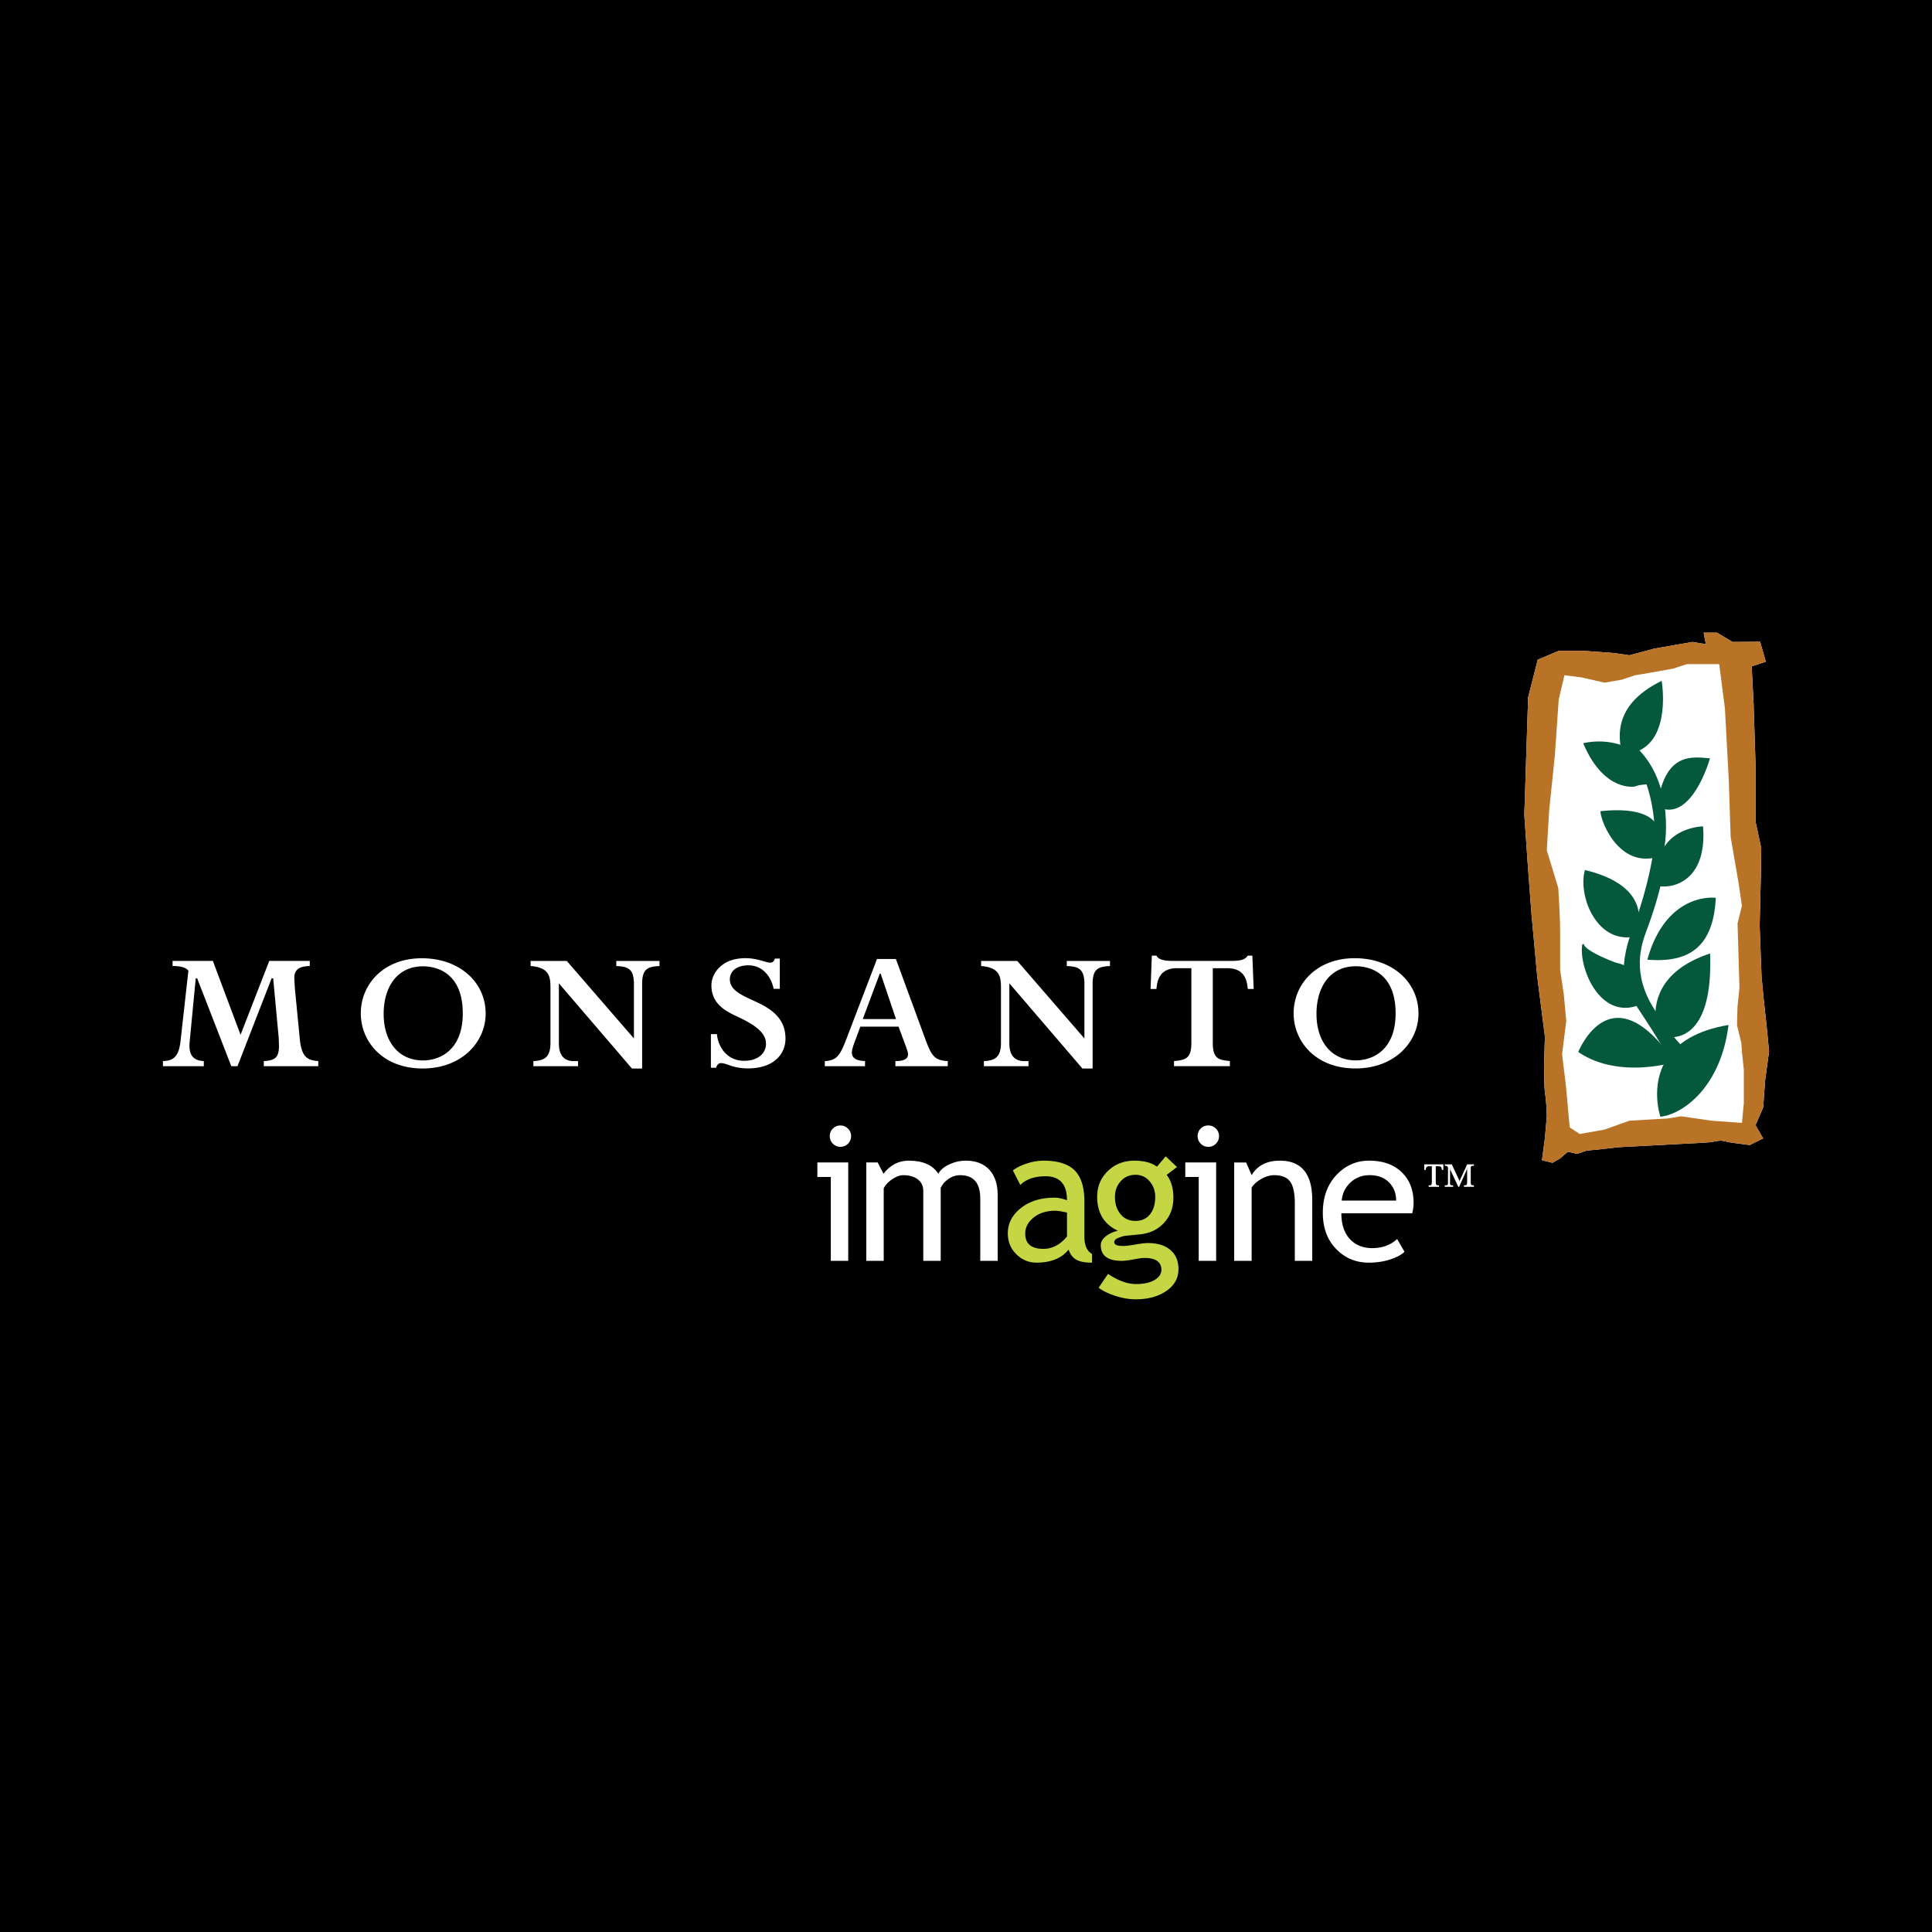 <?xml version="1.0" encoding="UTF-8"?> <svg xmlns="http://www.w3.org/2000/svg" width="2500" height="2500" viewBox="0 0 192.756 192.756"><g fill-rule="evenodd" clip-rule="evenodd"><path d="M0 0h192.756v192.756H0V0z"></path><path d="M82.89 125.793v-8.364h-1.34v-1.449h3.078v9.813H82.89zm.955-13.507c.296 0 .549.104.759.314.209.209.314.459.314.749 0 .298-.104.551-.314.76s-.462.313-.759.313c-.291 0-.541-.104-.75-.313s-.313-.462-.313-.76c0-.296.103-.548.309-.754.205-.205.457-.309.754-.309zM97.801 125.793v-6.224c0-1.548-.672-2.322-2.011-2.322-.422 0-.817.131-1.184.391-.368.26-.618.555-.753.886v7.27h-1.738v-6.985c0-.483-.182-.864-.546-1.143-.364-.278-.846-.418-1.445-.418-.349 0-.721.136-1.116.406-.395.272-.674.571-.839.897v7.242H86.43v-9.813h1.137l.578 1.123c.672-.869 1.512-1.304 2.52-1.304 1.406 0 2.39.435 2.952 1.304.195-.371.559-.681 1.09-.93s1.079-.374 1.641-.374c1.013 0 1.8.301 2.355.902.557.603.836 1.446.836 2.532v6.56h-1.738z" fill="#fff"></path><path d="M106.617 124.671c-.699.869-1.768 1.303-3.209 1.303-.771 0-1.441-.279-2.008-.838s-.85-1.254-.85-2.086c0-.996.436-1.838 1.309-2.525.873-.688 1.988-1.032 3.342-1.032.369 0 .785.085 1.252.254 0-1.594-.713-2.39-2.137-2.39-1.094 0-1.934.289-2.523.868l-.736-1.448c.33-.268.789-.498 1.375-.689a5.406 5.406 0 0 1 1.678-.288c1.428 0 2.465.324 3.111.972.646.648.969 1.678.969 3.09v3.521c0 .862.254 1.437.762 1.724v.869c-.705 0-1.232-.101-1.582-.303-.35-.203-.6-.537-.753-1.002zm-.164-3.694c-.555-.12-.941-.181-1.162-.181-.885 0-1.605.226-2.164.677s-.84.983-.84 1.599c0 1.018.605 1.527 1.816 1.527.885 0 1.666-.41 2.35-1.231v-2.391zM109.609 128.478l.938-1.381c1.01.676 1.939 1.014 2.791 1.014.785 0 1.402-.136 1.855-.406.453-.272.68-.609.68-1.012 0-.793-.572-1.188-1.715-1.188-.195 0-.547.048-1.059.145-.51.097-.908.145-1.193.145-1.387 0-2.08-.522-2.08-1.566 0-.321.164-.612.49-.874.328-.262.732-.449 1.215-.564-1.379-.65-2.066-1.778-2.066-3.385 0-1.029.355-1.887 1.068-2.574.711-.687 1.592-1.03 2.641-1.03.961 0 1.713.199 2.256.598l.867-1.032 1.133 1.066-1.029.783c.445.582.668 1.342.668 2.279 0 .992-.309 1.825-.924 2.499-.617.674-1.426 1.06-2.426 1.157l-1.438.146c-.17.018-.398.083-.686.196-.287.112-.43.261-.43.443 0 .249.299.374.895.374.262 0 .67-.048 1.223-.146.555-.096.965-.145 1.234-.145.961 0 1.711.229 2.25.689.539.459.809 1.097.809 1.912 0 .899-.404 1.627-1.211 2.181-.809.553-1.83.83-3.066.83a6.539 6.539 0 0 1-2-.336c-.701-.225-1.264-.497-1.69-.818zm3.68-11.267c-.604 0-1.098.215-1.479.646-.381.43-.572.951-.572 1.566 0 .688.186 1.258.555 1.71.369.451.867.677 1.496.677.617 0 1.098-.219 1.447-.658.348-.439.521-1.016.521-1.729 0-.615-.188-1.137-.562-1.566a1.791 1.791 0 0 0-1.406-.646z" fill="#c5d645"></path><path d="M119.596 125.793v-8.364h-1.34v-1.449h3.078v9.813h-1.738zm.955-13.507c.297 0 .549.104.758.314.211.209.314.459.314.749 0 .298-.104.551-.314.76a1.031 1.031 0 0 1-.758.313c-.291 0-.541-.104-.75-.313s-.314-.462-.314-.76c0-.296.104-.548.309-.754.206-.205.458-.309.755-.309zM129.184 125.793v-5.718c0-1.047-.158-1.779-.475-2.199-.314-.419-.844-.629-1.584-.629-.398 0-.814.119-1.25.358s-.77.532-1 .881v7.307h-1.74v-9.813h1.193l.549 1.264c.576-.962 1.514-1.444 2.816-1.444 2.15 0 3.229 1.308 3.229 3.921v6.073h-1.738v-.001zM140.895 121.049h-7.068c0 1.156.314 2.045.941 2.665.555.541 1.268.812 2.141.812.992 0 1.822-.302 2.486-.905l.732 1.268c-.27.271-.682.504-1.238.7-.695.257-1.473.386-2.328.386-1.234 0-2.281-.418-3.143-1.255-.959-.921-1.439-2.161-1.439-3.718 0-1.618.492-2.915 1.477-3.893.881-.873 1.924-1.31 3.129-1.31 1.398 0 2.496.394 3.291 1.181.771.756 1.156 1.759 1.156 3.009a3.936 3.936 0 0 1-.137 1.06zm-4.231-3.802c-.775 0-1.426.252-1.949.753-.502.478-.785 1.071-.854 1.782h5.432c0-.704-.219-1.292-.66-1.764-.483-.513-1.139-.771-1.969-.771zM142.561 118.411h1.004v-.151h-.078c-.088 0-.141-.014-.174-.047-.049-.051-.068-.157-.068-.384v-1.501l-.029.028h.25c.293 0 .35.051.387.34l.004.025h.146v-.554h-1.906v.554h.15v-.026c.018-.241.113-.339.326-.339h.311l-.029-.028v1.552c0 .33-.047.38-.209.38h-.111v.151h.026zM144.146 116.195V116.309l.025.002c.248.021.295.066.295.276v1.391c0 .262-.039.281-.291.281h-.029v.151H144.983v-.151h-.029c-.131 0-.207-.007-.242-.042-.033-.032-.039-.099-.039-.218v-1.445l-.029.028h.012l-.025-.016.857 1.827.01.017h.081l.006-.018.832-1.86-.025.017h.01l-.027-.028v1.341c0 .365-.047.397-.289.397h-.027v.151h.994v-.15l-.027-.001c-.256-.01-.289-.024-.289-.397v-1.318c0-.175.043-.222.211-.232h.109v-.144h-.675l-.008.016-.781 1.695h.053l-.793-1.695-.006-.016H144.146v.027zM175.91 113.577l-1.334.663-1.717-.221-1.143-.222-.256.024-.836.139-.814.059-2.906.152-2.834.149-2.646.14-1.855.214-1.273.121-.955.326-.918-.213-.764.662-.762.443-1.053-.259.293-2.208.188-2.177s0-1.105-.189-2.433c-.086-.586-.08-2.789-.08-2.789l.08-2.739-.391-3.058-.373-2.912-.195-2.121-.109-1.186-.268-2.885-.201-2.692-.18-2.394-.168-2.444-.168-2.42.082-2.466.074-2.362.08-2.417.072-2.244.072-2.231.516-2.028.439-1.731 2.096-.884h2.479l3.049.222 1.525.22 2.479-.663 1.965-.342 1.848-.322 1.336.222-.221-1.148h1.334l1.553.927 2.746-.021.572 1.99-1.412.463.1 1.963.092 1.797.098 3.092.092 2.879v5.748l.572 2.654-.037 2.668-.062 2.553-.062 2.518.096 2.548.096 2.538.205 2.152.301 2.778.244 2.528-.398 2.934-.189 2.653-.764 1.77.759 1.323zM27.255 97.605h-.154l-3.407 8.77h-.618l-3.406-8.77h-.141l-.598 6.24c-.138 1.21.187 1.972 1.402 2.021v.508h-4.076v-.508c1.081-.028 1.595-.481 1.76-2.049l.778-6.972c-.267-.35-.852-.468-1.576-.466v-.508h4.019l2.763 7.371 2.863-7.371h4.04v.508c-.837.024-1.541.22-1.541 1.182 0 .139.055.922.055 1.031l.495 5.102c.192 1.951.912 2.075 1.842 2.172v.508H26.32v-.508c1.026-.063 1.513-.275 1.513-1.512l-.027-.825-.551-5.924zM54.92 98.636c0-1.1-.029-2.106-1.98-2.255v-.508h3.607l6.7 7.734v-5.438c0-1.566-.657-1.735-1.76-1.787v-.508h4.311v.508c-1.114.062-1.733.221-1.733 1.787v8.44h-1.014l-7.292-8.502v6.001c0 .989.375 1.76 1.491 1.76h.42v.509h-4.455v-.509c1.064-.053 1.705-.351 1.705-1.814v-5.418zM99.867 98.636c0-1.1-.031-2.106-1.98-2.255v-.508h3.607l6.699 7.734v-5.438c0-1.566-.658-1.735-1.76-1.787v-.508h4.309v.508c-1.113.062-1.732.221-1.732 1.787v8.44h-1.014l-7.291-8.502v6.001c0 .989.373 1.76 1.49 1.76h.42v.509h-4.453v-.509c1.064-.053 1.705-.351 1.705-1.814v-5.418zM42.171 106.603c-4.02 0-6.173-2.721-6.173-5.498 0-2.941 2.307-5.5 6.089-5.5 3.7 0 6.367 2.337 6.367 5.527.001 2.805-2.358 5.471-6.283 5.471zm.026-10.193c-2.584 0-3.92 2.08-3.92 4.747 0 2.806 1.521 4.643 3.92 4.643 1.761 0 3.974-1.09 3.974-4.695 0-3.834-2.346-4.695-3.974-4.695zM135.24 106.599c-4.021 0-6.174-2.723-6.174-5.499 0-2.942 2.307-5.5 6.092-5.5 3.697 0 6.365 2.337 6.365 5.527 0 2.804-2.359 5.472-6.283 5.472zm.026-10.195c-2.586 0-3.92 2.081-3.92 4.748 0 2.806 1.52 4.642 3.92 4.642 1.762 0 3.975-1.09 3.975-4.694-.001-3.832-2.348-4.696-3.975-4.696zM121 104.048c0 1.595.605 1.705 1.705 1.815v.509h-5.574v-.509c1.129-.11 1.732-.221 1.732-1.815v-7.451h-1.424c-1.814 0-1.988 1.323-2.062 2.075h-.584l.125-3.326h.467c.195.375.688.523 1.623.523h5.85c.934 0 1.393-.134 1.621-.523h.469l.131 3.326h-.584c-.086-.801-.256-2.075-2.07-2.075H121v7.451zM85.2 104.145c-.103.27-.209.683-.209.848 0 .803.846.834 1.313.873v.509h-4.011v-.509c1.213-.06 1.531-.593 2.155-2.214l3.05-7.974h1.884l2.96 8.057c.617 1.649.913 2.054 2.216 2.131v.509h-5.226v-.509c.603-.002 1.262-.098 1.262-.675 0-.22-.117-.496-.196-.742l-.752-2.021h-3.812l-.634 1.717zm4.193-2.474l-1.53-4.531h-.088l-1.696 4.531h3.314zM77.802 98.653h-.614c-.246-1.198-1.079-2.342-2.514-2.342-1.313 0-1.857.703-1.857 1.38 0 1.14 1.227 1.617 2.689 2.293 1.95.899 2.862 1.977 2.862 3.648 0 1.49-1.128 2.963-3.752 2.963-1.485 0-2.122-.529-2.686-.529-.271 0-.416.236-.485.465h-.518v-3.359h.6c.109 1.253.992 2.665 2.716 2.665 1.386 0 2.18-.755 2.18-1.689 0-.842-.558-1.652-2.787-2.687-1.184-.55-2.658-1.275-2.658-3.148 0-1.155.986-2.715 3.379-2.715 1.257 0 2.038.447 2.48.447.362 0 .436-.293.474-.406h.49v3.014h.001z" fill="#fff"></path><path d="M175.91 113.577l-1.334.663-1.717-.221-1.143-.222-.256.024-.836.139-.814.059-2.906.152-2.834.149-2.646.14-1.855.214-1.273.121-.955.326-.918-.213-.764.662-.762.443-1.053-.259.293-2.208.188-2.177s0-1.105-.189-2.433c-.086-.586-.08-2.789-.08-2.789l.08-2.739-.391-3.058-.373-2.912-.195-2.121-.109-1.186-.268-2.885-.201-2.692-.18-2.394-.168-2.444-.168-2.42.082-2.466.074-2.362.08-2.417.072-2.244.072-2.231.516-2.028.439-1.731 2.096-.884h2.479l3.049.222 1.525.22 2.479-.663 1.965-.342 1.848-.322 1.336.222-.221-1.148h1.334l1.553.927 2.746-.021.572 1.99-1.412.463.1 1.963.092 1.797.098 3.092.092 2.879v5.748l.572 2.654-.037 2.668-.062 2.553-.062 2.518.096 2.548.096 2.538.205 2.152.301 2.778.244 2.528-.398 2.934-.189 2.653-.764 1.77.759 1.323zm-1.926-3.532v-3.317l-.189-1.77-.057-.884-.432-1.765.041-1.812.199-1.951-.061-2.017-.062-2.164-.068-2.231.439-1.769-.363-2.433-.355-2.061-.408-2.362-.09-2.754-.1-2.994-.119-2.214-.135-2.489-.127-2.373-.283-2.191-.289-2.232h-3.24l-1.334.443-2.479.443-1.334.221-1.334.442-1.707.298-2.297-.52-1.715-.221-.572 2.432-.182 2.639-.199 2.889-.273 2.651-.299 2.876-.113 1.923-.123 2.057.539 1.769.605 1.991s.064.985.119 2.113c.039.798.07 1.667.07 2.308v3.76l.363 2.425.248 2.661-.42 3.316.381 3.096.186 2.054.195 2.147.998.663 2.479-.441 2.479-.886 1.809-.104 2.004-.116 1.334-.221 3.049.441 3.033.222.189-1.988z" fill="#b97327"></path><path d="M162.4 75.212c1.047-.143 1.875-.623 2.465-1.426 1.533-2.087.941-5.718.934-5.755l-.016-.102-.092.046c-1.734.878-2.885 1.893-3.52 3.105-.586 1.118-.715 2.378-.396 3.852l.008.039.037.015.541.22.02.008.019-.002zM170.514 75.651l-.246-.02c-.855-.073-1.922-.163-2.848.412-1.08.668-1.756 2.091-2.064 4.349l-.008.051.047.026c.66.358 1.312.405 1.945.142 2.059-.861 3.191-4.701 3.238-4.863l.025-.088-.089-.009zM165.512 88.414a3.692 3.692 0 0 0 2.988-.947c1.094-1.013 1.582-2.723 1.418-4.945l-.006-.072-.07.001c-.021 0-2.17.064-3.479 1.61-.873 1.032-1.18 2.475-.916 4.289l.008.056.057.008zM159.686 81c.006.513.695 2.646 2.254 3.852.975.752 2.074.984 3.273.689l.035-.008.016-.031c.037-.077.939-1.911.002-3.274-.793-1.153-2.648-1.592-5.512-1.304l-.068.007V81zM164.449 95.753c2.172.166 3.76-.219 4.855-1.176 1.133-.992 1.746-2.603 1.879-4.926l.004-.071-.07-.008c-.051-.006-1.234-.142-2.666.539-1.318.627-3.094 2.099-4.068 5.547l-.023.09.089.005zM158.111 86.873c-.387 1.437.053 3.839 1.457 5.371.943 1.03 2.146 1.45 3.477 1.214l.035-.006.018-.032c.01-.017.871-1.64.121-3.338-.668-1.508-2.355-2.606-5.018-3.263l-.07-.018-.02.072zM157.873 94.197c-.26 1.275.428 4.049 2.098 5.492.996.862 2.178 1.082 3.418.636l.031-.011.014-.03c.025-.062.639-1.514.008-2.752-.379-.74-1.123-1.241-2.213-1.484l.01.002c-.859-.308-3.109-1.243-3.217-1.851l-.149-.002zM170.521 95.162c-5.777 1.964-5.688 5.908-5.117 8.083l.01.041.037.012c1.143.365 2.238.213 3.082-.429 1.5-1.135 2.221-3.776 2.086-7.637l-.004-.103-.094.033zM167.02 105.867c-2.094-3.012-4.066-4.457-5.861-4.297-2.025.181-3.244 2.384-3.674 3.321l-.025.059.051.035c3.953 2.684 9.414 1.015 9.471.997l.098-.03-.06-.085z" fill="#04593c"></path><path d="M172.354 102.278c-3.004.523-5.08 1.723-6.17 3.561-1.52 2.557-.555 5.486-.545 5.517l.02.058.061-.008c2.18-.251 5.934-2.929 6.721-9.043l.014-.102-.101.017zM157.992 74.235c1.062 2.493 2.396 3.512 3.328 3.928 1.018.453 1.773.312 1.805.305l.01-.002.01-.005c.387-.198 1.346-.209 1.357-.209l-.055-.022.113.11c.006.004.018-.152.018-.152.111-1.14-.279-2.141-1.127-2.896-1.258-1.119-3.43-1.585-5.406-1.16l-.09.019.037.084z" fill="#04593c"></path><path d="M162.016 74.866c1.209.07 3.146 4.27 3.078 8.62 0 .033-.037 3.265-2.211 9.269-.002.006-.551 1.232-.777 2.755-.301 2.025.1 3.655 1.156 4.714l-.008-.012c.023.038 2.535 3.735 3.746 6.255l.057.12.072-.11 1.078-1.621.035-.051-.045-.045c-1.4-1.383-2.289-2.745-3.07-3.946-2.436-3.741-1.361-6.612-.783-8.154l.098-.266c1.734-4.756 1.852-7.595 1.852-7.624l.006-.168-.129.108-.328.271.123.074c.588-2.769.498-8.74-4.043-11.514l-.135-.081.02.154.139 1.186.006.064.063.002z" fill="#04593c"></path><path d="M167.566 104.937l-3.732-5.648-.037-.054-.059.027-.824.389-.078.036.047.072c.369.584.715 1.11 1.049 1.619.922 1.404 1.793 2.732 3.07 5.092l.086.16.051-.175.438-1.454.01-.034-.021-.03z" fill="#04593c"></path></g></svg> 